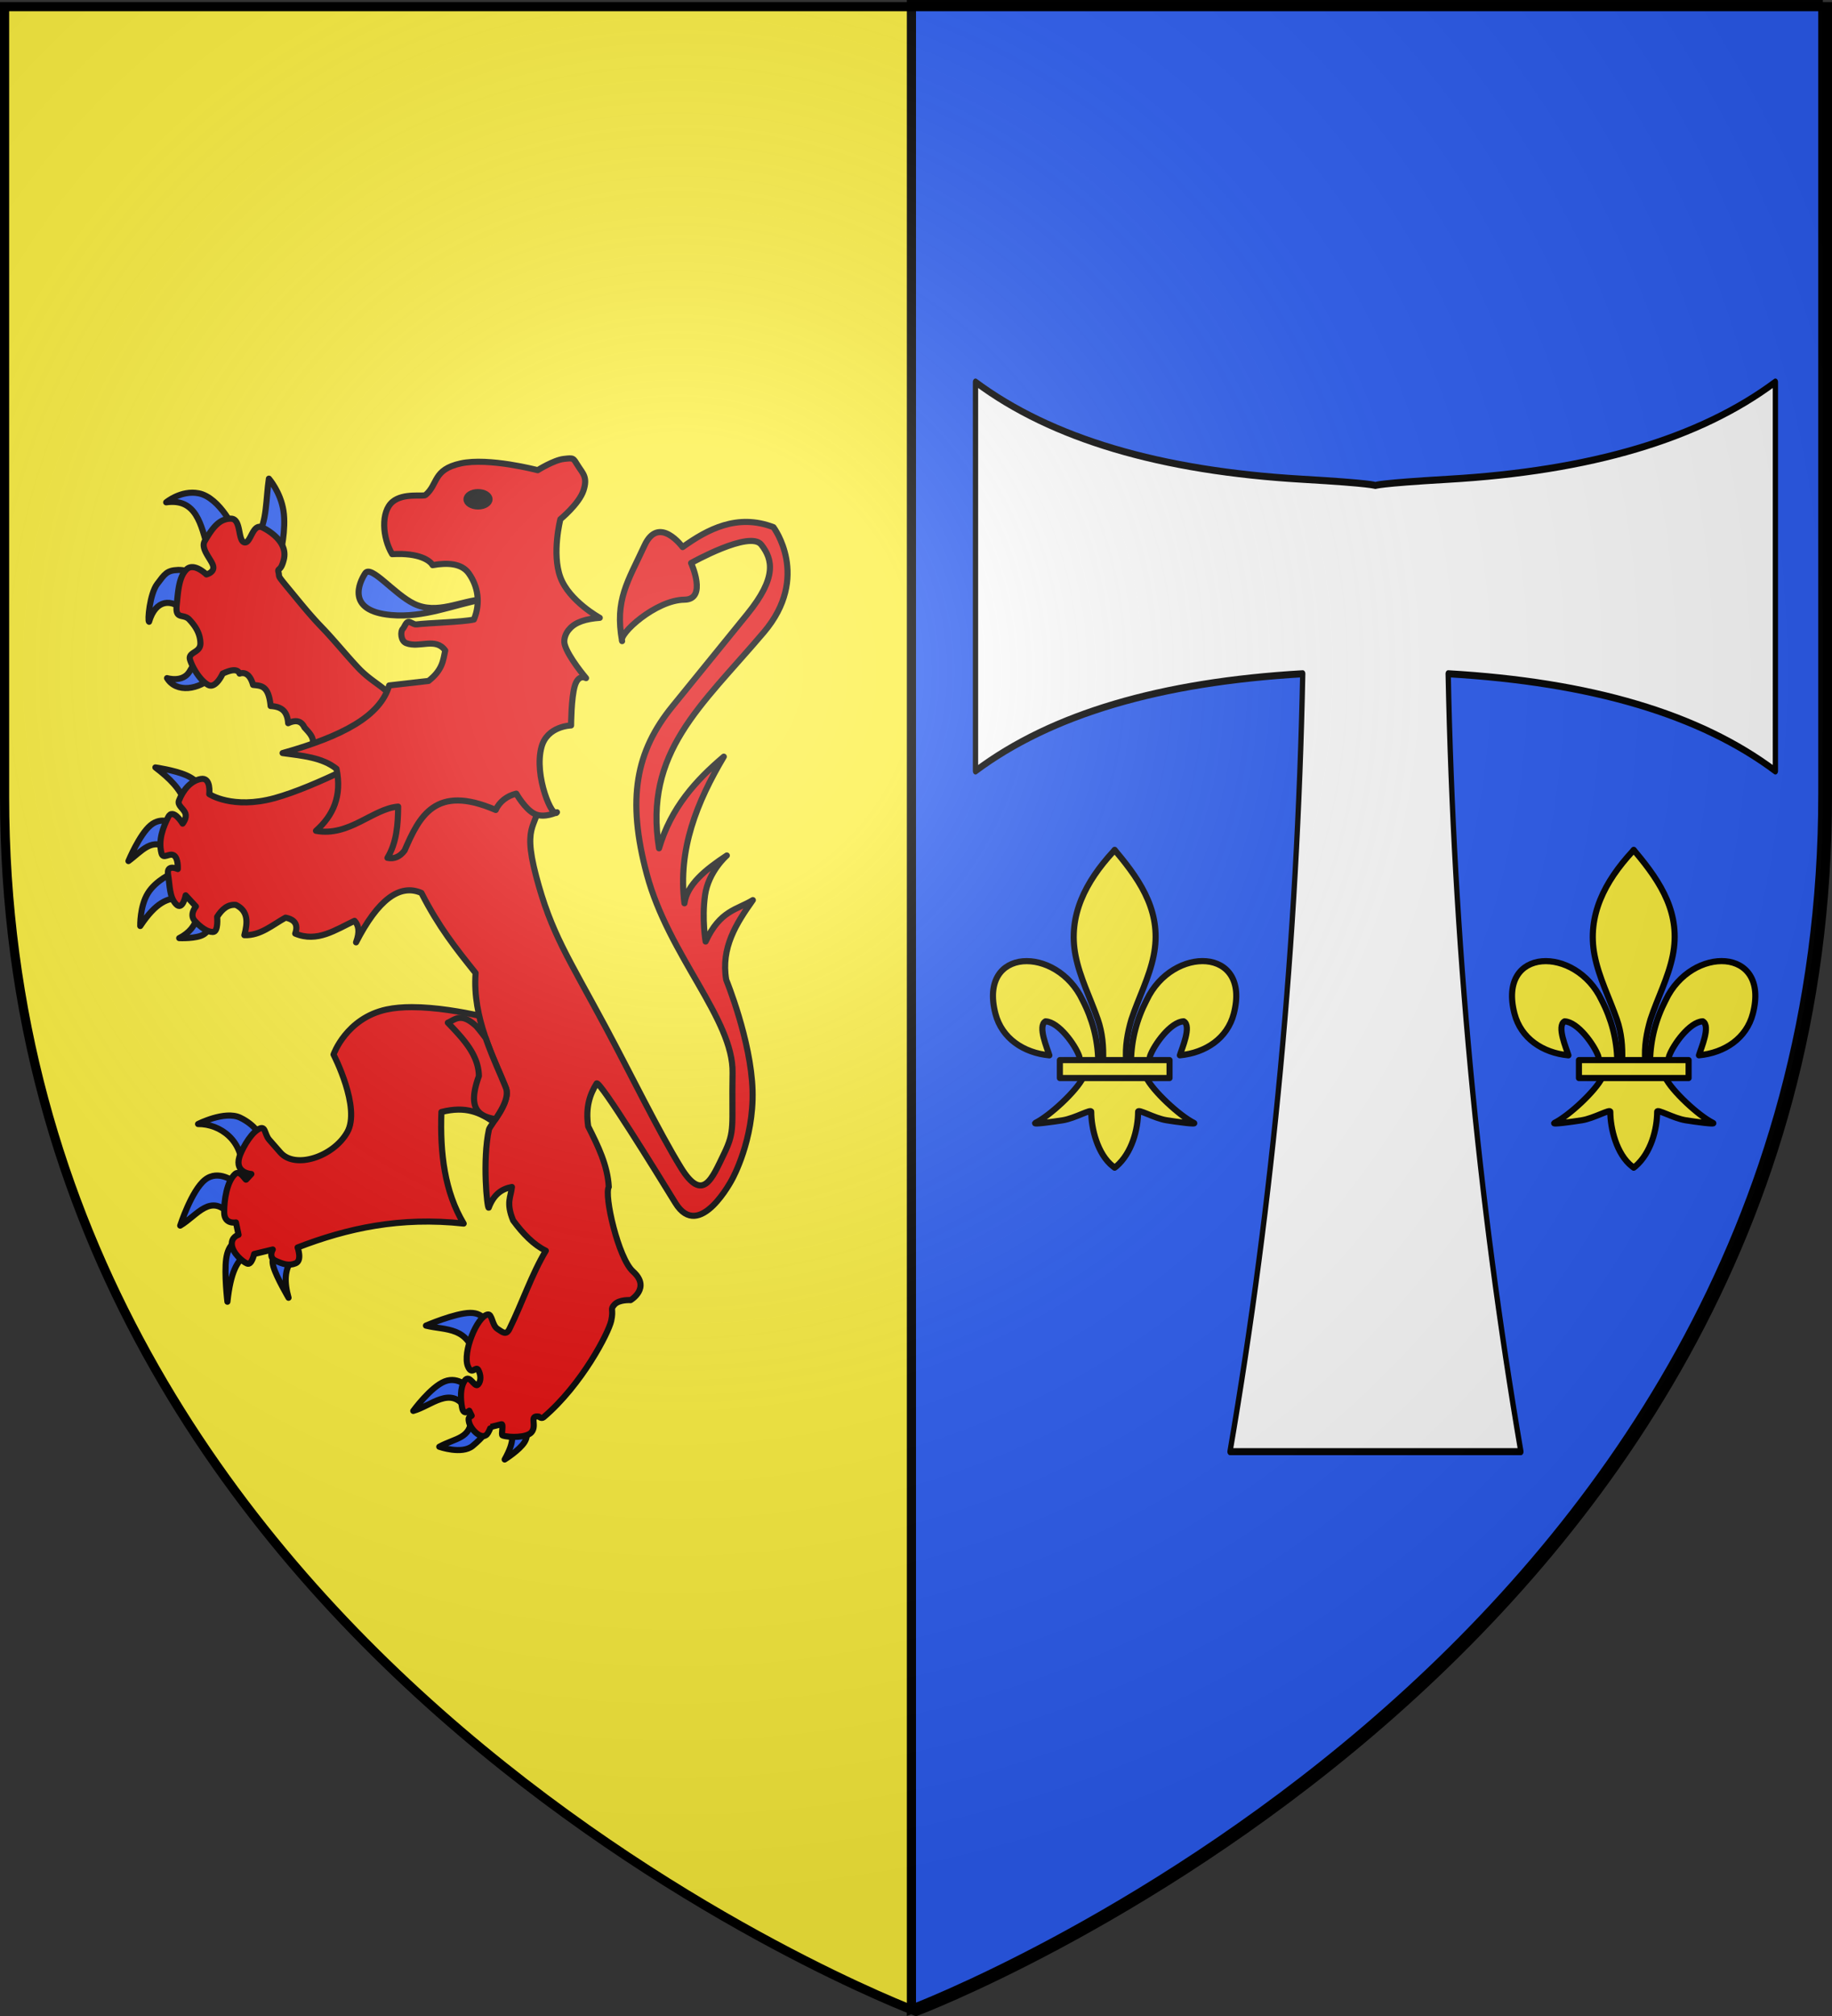 <svg xmlns="http://www.w3.org/2000/svg" xmlns:xlink="http://www.w3.org/1999/xlink" width="600" height="660" style="display:inline" version="1.0"><rect width="100%" height="100%" fill="#333333" stroke="none"/><desc>Blason Vide 3D</desc><defs><radialGradient xlink:href="#a" id="b" cx="221.445" cy="226.331" r="300" fx="221.445" fy="226.331" gradientTransform="matrix(1.353 0 0 1.349 -77.63 -85.747)" gradientUnits="userSpaceOnUse"/><linearGradient id="a"><stop offset="0" style="stop-color:#fff;stop-opacity:.314"/><stop offset=".19" style="stop-color:#fff;stop-opacity:.251"/><stop offset=".6" style="stop-color:#6b6b6b;stop-opacity:.125"/><stop offset="1" style="stop-color:#000;stop-opacity:.125"/></linearGradient></defs><g style="display:inline"><path d="M300 658.5s298.5-112.32 298.5-397.772V2.176H1.5v258.552C1.5 546.18 300 658.5 300 658.5" style="fill:#fcef3c;fill-opacity:1;fill-rule:evenodd;stroke:none;stroke-width:1px;stroke-linecap:butt;stroke-linejoin:miter;stroke-opacity:1"/></g><g style="display:inline"><path d="M596.998 1.5H298.504v656.325s298.494-112.32 298.494-397.773V1.5" style="fill:#2b5df2;fill-opacity:1;stroke:#010101;stroke-width:3"/></g><path d="M587.727 261.727c-93.426 4.057-2.147 4.057-95.454 0S327.375 241.801 277.5 214v190.91c49.875-27.921 121.466-43.671 214.773-47.728-3.58 131.13-19.45 258.443-47.728 381.818h190.91c-28.16-123.375-44.148-250.687-47.728-381.818 93.426 4.057 165.017 19.807 214.773 47.727V214c-49.756 27.801-121.347 43.67-214.773 47.727z" style="fill:#fff;fill-opacity:1;stroke:#000;stroke-width:3.467;stroke-linejoin:round;stroke-miterlimit:4;stroke-dasharray:none;stroke-opacity:1" transform="matrix(.499 0 0 .667 181.014 -17.667)"/><g style="display:inline"><g style="fill:#fcef3c;fill-opacity:1;stroke:#000;stroke-width:17.669;stroke-linejoin:round;stroke-miterlimit:4;stroke-dasharray:none;stroke-opacity:1"><path d="M445.561 657.276c1.425-61.956 16.751-119.539 45.29-174.108 74.714-157.186 302.92-153.432 252.615 38.811-18.537 70.84-81.508 112.474-156.319 119.615 5.4-18.665 35.1-84.652 11.125-97.561-38.339 1.448-85.945 67.705-97.393 99.3-1.653 4.536-1.19 9.778-3.036 14.24" style="opacity:1;fill:#fcef3c;fill-opacity:1;fill-rule:evenodd;stroke:#000;stroke-width:17.669;stroke-linecap:butt;stroke-linejoin:round;stroke-miterlimit:4;stroke-dasharray:none;stroke-opacity:1;display:inline" transform="matrix(.113 0 0 .114 320.07 272.346)"/><path d="M350.523 657.372c-1.425-61.956-16.751-119.54-45.29-174.108-74.714-157.186-302.92-153.432-252.615 38.81 18.537 70.84 81.509 112.475 156.319 119.616-5.4-18.665-35.1-84.652-11.124-97.562 38.338 1.449 85.944 67.705 97.392 99.301 1.653 4.536 1.19 9.778 3.036 14.24" style="fill:#fcef3c;fill-opacity:1;fill-rule:evenodd;stroke:#000;stroke-width:17.669;stroke-linecap:butt;stroke-linejoin:round;stroke-miterlimit:4;stroke-dasharray:none;stroke-opacity:1" transform="matrix(.113 0 0 .114 320.07 272.346)"/><path d="M393.626 57.12c-78.714 84.85-131.565 182.962-108.781 298.031 12.57 63.484 43.041 122.28 64.53 183.438 13.437 38.37 16.873 78.452 15.282 118.781h66.781c-3.196-40.626 3.807-79.998 15.282-118.781 20.474-61.538 51.625-119.906 64.53-183.438 24.129-118.779-32.506-208.36-108.437-297.656l-4.64-5.918z" style="fill:#fcef3c;fill-opacity:1;fill-rule:nonzero;stroke:#000;stroke-width:17.669;stroke-linecap:butt;stroke-linejoin:round;stroke-miterlimit:4;stroke-dasharray:none;stroke-opacity:1" transform="matrix(.113 0 0 .114 320.07 272.346)"/><path d="M306.985 704.903c-19.092 38.98-96.936 110.365-138.283 130.713-10.724 5.278 51.26-3.04 79.013-7.47 36.4-5.813 83.711-34.067 82.602-24.095-.104 45.662 17.518 121.853 63.458 156.862l4.351 3.375 4.494-3.375c45.916-39.02 63.228-107.626 63.458-156.862-1.109-9.972 46.202 18.282 82.602 24.094 27.753 4.432 89.737 12.749 79.013 7.471-41.347-20.348-119.148-91.734-138.24-130.713z" style="fill:#fcef3c;fill-opacity:1;fill-rule:evenodd;stroke:#000;stroke-width:17.669;stroke-linecap:butt;stroke-linejoin:round;stroke-miterlimit:4;stroke-dasharray:none;stroke-opacity:1" transform="matrix(.113 0 0 .114 320.07 272.346)"/><path d="M239.352 655.379H557.24v51.503H239.352z" style="fill:#fcef3c;fill-opacity:1;stroke:#000;stroke-width:17.669;stroke-linejoin:round;stroke-miterlimit:4;stroke-dasharray:none;stroke-opacity:1" transform="matrix(.113 0 0 .114 320.07 272.346)"/></g><g style="fill:#fcef3c;fill-opacity:1;stroke:#000;stroke-width:17.669;stroke-linejoin:round;stroke-miterlimit:4;stroke-dasharray:none;stroke-opacity:1"><path d="M445.561 657.276c1.425-61.956 16.751-119.539 45.29-174.108 74.714-157.186 302.92-153.432 252.615 38.811-18.537 70.84-81.508 112.474-156.319 119.615 5.4-18.665 35.1-84.652 11.125-97.561-38.339 1.448-85.945 67.705-97.393 99.3-1.653 4.536-1.19 9.778-3.036 14.24" style="opacity:1;fill:#fcef3c;fill-opacity:1;fill-rule:evenodd;stroke:#000;stroke-width:17.669;stroke-linecap:butt;stroke-linejoin:round;stroke-miterlimit:4;stroke-dasharray:none;stroke-opacity:1;display:inline" transform="matrix(.113 0 0 .114 490.07 272.346)"/><path d="M350.523 657.372c-1.425-61.956-16.751-119.54-45.29-174.108-74.714-157.186-302.92-153.432-252.615 38.81 18.537 70.84 81.509 112.475 156.319 119.616-5.4-18.665-35.1-84.652-11.124-97.562 38.338 1.449 85.944 67.705 97.392 99.301 1.653 4.536 1.19 9.778 3.036 14.24" style="fill:#fcef3c;fill-opacity:1;fill-rule:evenodd;stroke:#000;stroke-width:17.669;stroke-linecap:butt;stroke-linejoin:round;stroke-miterlimit:4;stroke-dasharray:none;stroke-opacity:1" transform="matrix(.113 0 0 .114 490.07 272.346)"/><path d="M393.626 57.12c-78.714 84.85-131.565 182.962-108.781 298.031 12.57 63.484 43.041 122.28 64.53 183.438 13.437 38.37 16.873 78.452 15.282 118.781h66.781c-3.196-40.626 3.807-79.998 15.282-118.781 20.474-61.538 51.625-119.906 64.53-183.438 24.129-118.779-32.506-208.36-108.437-297.656l-4.64-5.918z" style="fill:#fcef3c;fill-opacity:1;fill-rule:nonzero;stroke:#000;stroke-width:17.669;stroke-linecap:butt;stroke-linejoin:round;stroke-miterlimit:4;stroke-dasharray:none;stroke-opacity:1" transform="matrix(.113 0 0 .114 490.07 272.346)"/><path d="M306.985 704.903c-19.092 38.98-96.936 110.365-138.283 130.713-10.724 5.278 51.26-3.04 79.013-7.47 36.4-5.813 83.711-34.067 82.602-24.095-.104 45.662 17.518 121.853 63.458 156.862l4.351 3.375 4.494-3.375c45.916-39.02 63.228-107.626 63.458-156.862-1.109-9.972 46.202 18.282 82.602 24.094 27.753 4.432 89.737 12.749 79.013 7.471-41.347-20.348-119.148-91.734-138.24-130.713z" style="fill:#fcef3c;fill-opacity:1;fill-rule:evenodd;stroke:#000;stroke-width:17.669;stroke-linecap:butt;stroke-linejoin:round;stroke-miterlimit:4;stroke-dasharray:none;stroke-opacity:1" transform="matrix(.113 0 0 .114 490.07 272.346)"/><path d="M239.352 655.379H557.24v51.503H239.352z" style="fill:#fcef3c;fill-opacity:1;stroke:#000;stroke-width:17.669;stroke-linejoin:round;stroke-miterlimit:4;stroke-dasharray:none;stroke-opacity:1" transform="matrix(.113 0 0 .114 490.07 272.346)"/></g></g><g style="display:inline"><path d="M76.796 261.596c-4.992 4.953-12.465 5.808-15.42.922 0 0 5.02 1.546 7.29-2.029 3.08-4.852 3.192-7.144 3.644-6.087zM67.263 240.75c-4.372-4.493-9.644-3.979-11.775 3.321-.565-.278.238-9.143 2.663-12.36 2.494-3.306 3.154-4.473 6.87-4.61 3.714-.139 8.41 2.766 8.41 2.766zM74.833 220.46c-2.293-8.254-3.875-16.896-13.738-15.496 0 0 4.922-4.089 10.654-2.95 7.082 1.404 12.29 12.722 11.915 12.912zM91.094 215.478c2.988-3.755 2.67-11.86 3.645-18.262 0 0 3.82 4.38 4.767 10.515.946 6.133-.981 14.019-.981 14.019z" style="fill:#2b5df2;fill-opacity:1;stroke:#000;stroke-width:2;stroke-linejoin:round;stroke-miterlimit:4;stroke-dasharray:none;stroke-opacity:1" transform="translate(-6.673 -40.512)"/><path d="m113.384 288.343-4.906-3.182c1.779-2.494-.252-4.486-2.103-6.503-1.099-2.396-3.11-2.42-5.327-1.383-.32-4.576-2.843-5.424-5.747-5.626-.648-6.98-3.298-6.58-5.748-6.917-.987-3.565-2.775-4.238-4.416-3.69-.54-1.288-2.016-1.653-5.537 0 0 0-2.243 5.073-4.766 3.69s-4.977-5.35-5.888-8.117c-.912-2.768 3.434-2.214 3.364-5.534s-1.752-5.719-3.645-7.748c-1.892-2.03-4.625.184-4.135-4.612s.718-9.177 3.154-11.714c2.436-2.536 6.589 1.569 6.589 1.569s2.716-.646 2.217-2.744-4.215-5.65-2.778-8.14c2.874-4.98 5.047-7.332 8.551-7.379s2.208 7.149 4.416 7.748 2.611-6.595 6.098-4.797 8.032 5.395 6.87 10.33c-.989 4.194-2.158 2.737-1.774 4.233.536 2.09-.957.243 4.717 7.113 2.411 2.918 5.737 7.07 9.542 11 3.806 3.932 8.173 9.318 11.93 13.277 3.758 3.959 7.327 5.568 9.816 8.216a2339 2339 0 0 1 4.038 4.308z" style="fill:#e20909;stroke:#000;stroke-width:2;stroke-linejoin:round;stroke-miterlimit:4;stroke-dasharray:none;stroke-opacity:1" transform="translate(-6.673 -40.512)"/><path d="M85.912 423.758c.543-9.73-7.026-15.312-14.373-15.261 0 0 8.772-4.468 13.778-2.088s6.84 6.13 6.84 6.13zM82.145 438.368c-6.52-7.501-10.817.069-16.455 3.39 0 0 3.668-11.446 8.128-15 4.461-3.555 9.715.783 9.715.783zM87.102 451.542c-2.634 1.614-4.89 5.221-5.948 15.13 0 0-1.09-9.196-.397-14.087s3.172-5.479 3.172-5.479zM102.168 453.106c-2.243 3.01-2.448 7.167-.991 12.263 0 0-3.965-6.718-4.957-10.175-.99-3.457.992-3.652.992-3.652z" style="fill:#2b5df2;fill-opacity:1;stroke:#000;stroke-width:2;stroke-linejoin:round;stroke-miterlimit:4;stroke-dasharray:none;stroke-opacity:1" transform="translate(-6.673 -40.512)"/><path d="M141.498 370.234c-2.918 0-5.729.224-8.212.76-13.248 2.858-17.377 14.75-17.377 14.75s9.037 17.43 4.481 25.455-17.039 12.14-21.873 6.636l-3.637-4.15c-1.778-2.025-1.053-5.153-3.856-3.308s-5.395 7.04-5.964 8.936c-1.583 5.276 3.934 5.547 3.934 5.547l-1.686 1.828c-.16.472-1.937-3.358-3.637-1.828-2.702 2.431-3.645 8.668-3.576 12.635.07 3.966 3.856 3.225 3.856 3.225l.843 4.047s-2.465.654-2.185 3.328 3.456 5.436 4.98 6.081 2.31-3.122 2.31-3.122l6.105-1.48s-1.548 2.571.905 3.678 4.363 1.765 6.589.842.64-5.177.64-5.177c16.215-6.288 33.711-10.11 54.393-7.827-6.21-10.38-7.787-22.962-7.291-36.528 8.107-2.085 12.805.308 17.095 3.246 2.07-3.015 5.335-7.842 4.013-11.175-2.561-6.46-6.653-14.513-8.727-23.606-5.43-1.196-14.184-2.796-22.123-2.793z" style="fill:#e20909;stroke:#000;stroke-width:2;stroke-linejoin:round;stroke-miterlimit:4;stroke-dasharray:none;stroke-opacity:1" transform="translate(-6.673 -40.512)"/><path d="M67.177 303.233c-1.223-4.228-4.974-7.944-9.615-11.479 0 0 6.419.913 10.21 2.609s4.956 4.173 4.956 4.173zM61.824 318.754c-5.105-4.65-8.946.673-13.084 3.653 0 0 3.574-8.643 7.241-11.708 3.668-3.065 7.43-.554 7.43-.554zM65.294 334.538c-3.599.045-7.429 1.19-12.688 9.13 0 0-.174-6.359 2.478-10.695s8.128-6.653 8.128-6.653zM71.042 340.814c-.281 2.566-2.453 5.224-5.68 6.82 0 0 5.73.278 8.06-1.226s1.784-3.914 1.784-3.914zM172.944 508.152c1.749 1.476 2.498 3.872-.991 10.174 0 0 4.906-3.066 6.542-5.74 1.635-2.673 0-4.956 0-4.956zM161.049 504.76c-.221 6.769-5.071 6.446-10.507 9.392 0 0 7.385 2.61 10.903-.26 3.52-2.87 5.154-5.479 5.154-5.479zM159.066 501.37c-4.862-7.214-11.23-.556-17.05 1.043 0 0 5.7-7.827 10.31-9.653s8.128 2.348 8.128 2.348zM162.437 485.977c-1.964-11.405-9.83-9.86-16.257-11.478 0 0 9.516-4.11 14.473-4.174 4.956-.065 5.352 3.913 5.352 3.913z" style="fill:#2b5df2;fill-opacity:1;stroke:#000;stroke-width:2;stroke-linejoin:round;stroke-miterlimit:4;stroke-dasharray:none;stroke-opacity:1" transform="translate(-6.673 -40.512)"/><path d="M131.113 286.667s-20.717 11.348-34.495 15.13c-13.779 3.784-21.411-1.304-21.411-1.304s.694-5.608-2.776-4.956-5.848 3.783-7.137 7.043c-.644 1.63 1.537 2.609 2.094 4.223.558 1.614-.904 3.342-.904 3.342s-3.172-5.348-4.758-2.087-3.271 7.305-2.181 11.74c.545 2.217 2.577-.196 4.077.75s1.276 4.467 1.276 4.467-3.767-1.76-3.173 1.827c.595 3.587.397 7.304 2.578 9.652s3.172-2.87 3.172-2.87l3.37 3.653s-2.28 2.609-.396 4.695c1.883 2.088 4.064 3.653 5.947 3.653s1.388-4.957 1.388-4.957c1.588-2.515 3.503-4.17 6.145-3.913 4.146 2.033 3.855 5.818 2.776 9.913 5.29.182 9.164-3.36 13.48-5.739 3.26.653 4.141 2.479 3.173 5.218 7.224 3.035 13.209-1.263 19.428-4.175 1.332 1.428 1.8 3.537.496 7.044q10.705-20.87 21.411-16.175c5.675 11.12 11.29 18.17 17.744 26.218-1.104 14.841 6.102 27.962 9.912 37.567 1.84 4.637-5.23 12.225-5.55 13.696-2.169 9.966-.6 25.8-.069 25.566 1.686-4.494 4.427-6.208 7.602-6.783-.302 3.225-2.028 5.043.396 10.956 3.24 4.384 6.72 7.982 10.706 9.914-4.67 7.827-7.727 17.073-11.896 25.566-1.09 2.223-2.18 1.174-3.965 0s-1.699-4.983-3.171-4.695c-3.57.696-8.278 12.47-6.505 16.912 1.311 3.285 2.591-.257 3.425 1.255.833 1.51 1.021 3.593-.093 4.79s-2.775-3.64-4.361-1.291c-1.586 2.347-1.357 6.168-.861 8.838.495 2.67 2.353 1.015 2.353 1.015l.793 1.614c-.738.622-1.217.35-.907 1.992.47 2.491 4.579 6.702 6.29 3.577.658-1.204.86-1.9.887-1.895l3.469-.874c.813-.204-.17 3.488.36 3.665 2.378.796 7.96.696 9.446-.986 2.031-2.3-.938-5.686 2.43-5.188 0 0 .874.822 1.568.232 12.585-10.72 21.279-27.656 22.149-31.57.883-3.975-.496-3.651 1.09-5.347s5.254-1.435 5.254-1.435 6.788-4.004.793-9.392c-4.84-4.348-9.534-25.073-7.93-27.653-.375-7.057-3.52-13.45-6.74-19.826-.933-6.326.557-10.526 2.775-14.088 1.268-.601 19.548 28.995 25.772 39.132 7.915 12.892 18.635-7.827 18.635-7.827s7.138-12.783 6.642-29.088-8.624-36.131-8.624-36.131c-1.775-10.457 3.229-18.365 8.723-26.088-5.245 3.224-10.707 3.292-15.464 13.566 0 0-1.288-7.305-.198-15.132 1.09-7.826 7.138-13.044 7.138-13.044-7.1 4.675-13.061 9.6-13.878 15.653-2.21-17.631 4.072-33.134 12.886-48.002-9.178 7.782-17.277 16.7-21.213 30.001-5.02-31.504 13.7-46.426 34.298-70.698 15.46-18.216 3.172-34.435 3.172-34.435-11.811-4.534-21.603.689-29.737 6.522 0 0-7.792-10.695-12.49-.522-5.448 11.8-9.806 17.78-7.336 31.305-1.274-2.235 10.988-13.463 20.42-13.566 7.594-.082 2.181-12 2.181-12s19.23-10.826 22.997-6 5.108 10.796-4.56 22.696l-24.583 30.262c-11.856 14.596-15.033 30.106-8.326 55.045 7.146 26.572 28.387 47.32 28.053 64.96-.335 17.638.972 18.715-2.875 26.608s-6.854 16.045-14.076 4.305-16.787-31.315-24.484-45.654c-12.475-23.238-17.967-31.01-22.898-49.697-4.931-18.685 1.19-15.392.991-26.349-.198-10.956-1.784-17.479-1.784-17.479z" style="fill:#e20909;stroke:#000;stroke-width:2;stroke-linejoin:round;stroke-miterlimit:4;stroke-dasharray:none;stroke-opacity:1" transform="translate(-6.673 -40.512)"/><path d="M164.972 236.692c-9.946 1.867-19.45 6.165-30.28 5.166-14.696-1.357-10.418-10.606-8.411-13.65 1.912-2.903 9.456 6.801 15.98 9.96 7.571 3.666 15.142-.98 22.71-1.476z" style="fill:#2b5df2;fill-opacity:1;stroke:#000;stroke-width:2;stroke-linejoin:round;stroke-miterlimit:4;stroke-dasharray:none;stroke-opacity:1" transform="translate(-6.673 -40.512)"/><path d="M160.205 228.207c-2.388-3.342-7.08-3.511-11.845-2.675-.798-1.433-4.291-4.117-13.248-3.598-3.228-5.387-3.77-13.89.14-17.155 3.578-2.988 10.08-1.606 10.795-2.214 4.185-3.562 2.313-8.301 11.495-10.33s25.233 2.213 25.233 2.213 5.257-3.32 8.552-3.69c3.294-.368 3.013-.368 4.625 2.215s3.26 3.735 1.823 8.116-7.57 9.408-7.57 9.408-2.875 11.207 0 19c2.874 7.795 12.897 13.282 12.897 13.282-4.535.315-8.032 1.41-9.954 3.69-1.074 1.107-2.003 3.239-1.541 4.98 1.091 4.116 7.009 11.068 7.009 11.068s-2.418-1.475-3.645 2.398-1.261 13.097-1.261 13.097-7.781.132-9.673 7.01c-2.62 9.524 3.717 23.896 5.046 21.399 0 0-4.136 2.075-7.29.553-3.153-1.521-6.027-6.64-6.027-6.64-3.028.722-5.561 2.667-6.729 5.348-19.834-8.575-25.018 2.128-29.859 13.282-1.504 2.003-3.357 2.855-5.608 2.398 2.999-4.994 3.461-10.821 3.505-16.787-8.333.692-16.06 9.95-26.916 7.932 5.62-4.986 8.572-11.377 6.73-20.291-4.619-3.728-11.244-4.284-17.664-5.166 19.674-5.51 31.995-12.076 34.906-22.136l12.897-1.476c4.645-3.658 4.772-6.776 5.467-9.962-3.153-4.4-8.341-.733-12.757-2.397-1.862-.702-1.987-3.873-1.103-4.741.442-.434.928-2.013 1.687-2.223s1.79.947 2.76.82c3.62-.475 15.106-.76 18.805-1.604 2.264-5.451 1.313-10.936-1.682-15.124z" style="fill:#e20909;stroke:#000;stroke-width:2;stroke-linejoin:round;stroke-miterlimit:4;stroke-dasharray:none;stroke-opacity:1" transform="translate(-6.673 -40.512)"/><path d="M166.996 203.969c.002 1.297-1.686 2.349-3.767 2.349s-3.768-1.052-3.767-2.35c-.001-1.297 1.686-2.349 3.767-2.349s3.769 1.052 3.767 2.35z" style="stroke:#000;stroke-width:2;stroke-linejoin:round;stroke-miterlimit:4;stroke-dasharray:none;stroke-opacity:1" transform="translate(-6.673 -40.512)"/><path d="M157.594 373.746c-1.666-.039-2.865.985-4.246 1.582 5.051 5.272 10.084 10.55 10.164 17.483-3.95 10.854.097 13.159 5.433 14.094 2.034-3.018 4.6-7.253 3.403-10.272-1.842-4.644-4.466-10.124-6.573-16.209a62 62 0 0 0-3.122-3.965c-2.183-2.01-3.763-2.682-5.059-2.713z" style="fill:#e20909;stroke:#000;stroke-width:2;stroke-linejoin:round;stroke-miterlimit:4;stroke-dasharray:none;stroke-opacity:1" transform="translate(-6.673 -40.512)"/></g><g style="display:inline"><path d="M300 658.5s298.5-112.32 298.5-397.772V2.176H1.5v258.552C1.5 546.18 300 658.5 300 658.5" style="opacity:1;fill:url(#b);fill-opacity:1;fill-rule:evenodd;stroke:none;stroke-width:1px;stroke-linecap:butt;stroke-linejoin:miter;stroke-opacity:1"/></g><g style="display:inline"><path d="M300 658.5S1.5 546.18 1.5 260.728V2.176h597v258.552C598.5 546.18 300 658.5 300 658.5z" style="opacity:1;fill:none;fill-opacity:1;fill-rule:evenodd;stroke:#000;stroke-width:3;stroke-linecap:butt;stroke-linejoin:miter;stroke-miterlimit:4;stroke-dasharray:none;stroke-opacity:1"/></g></svg>